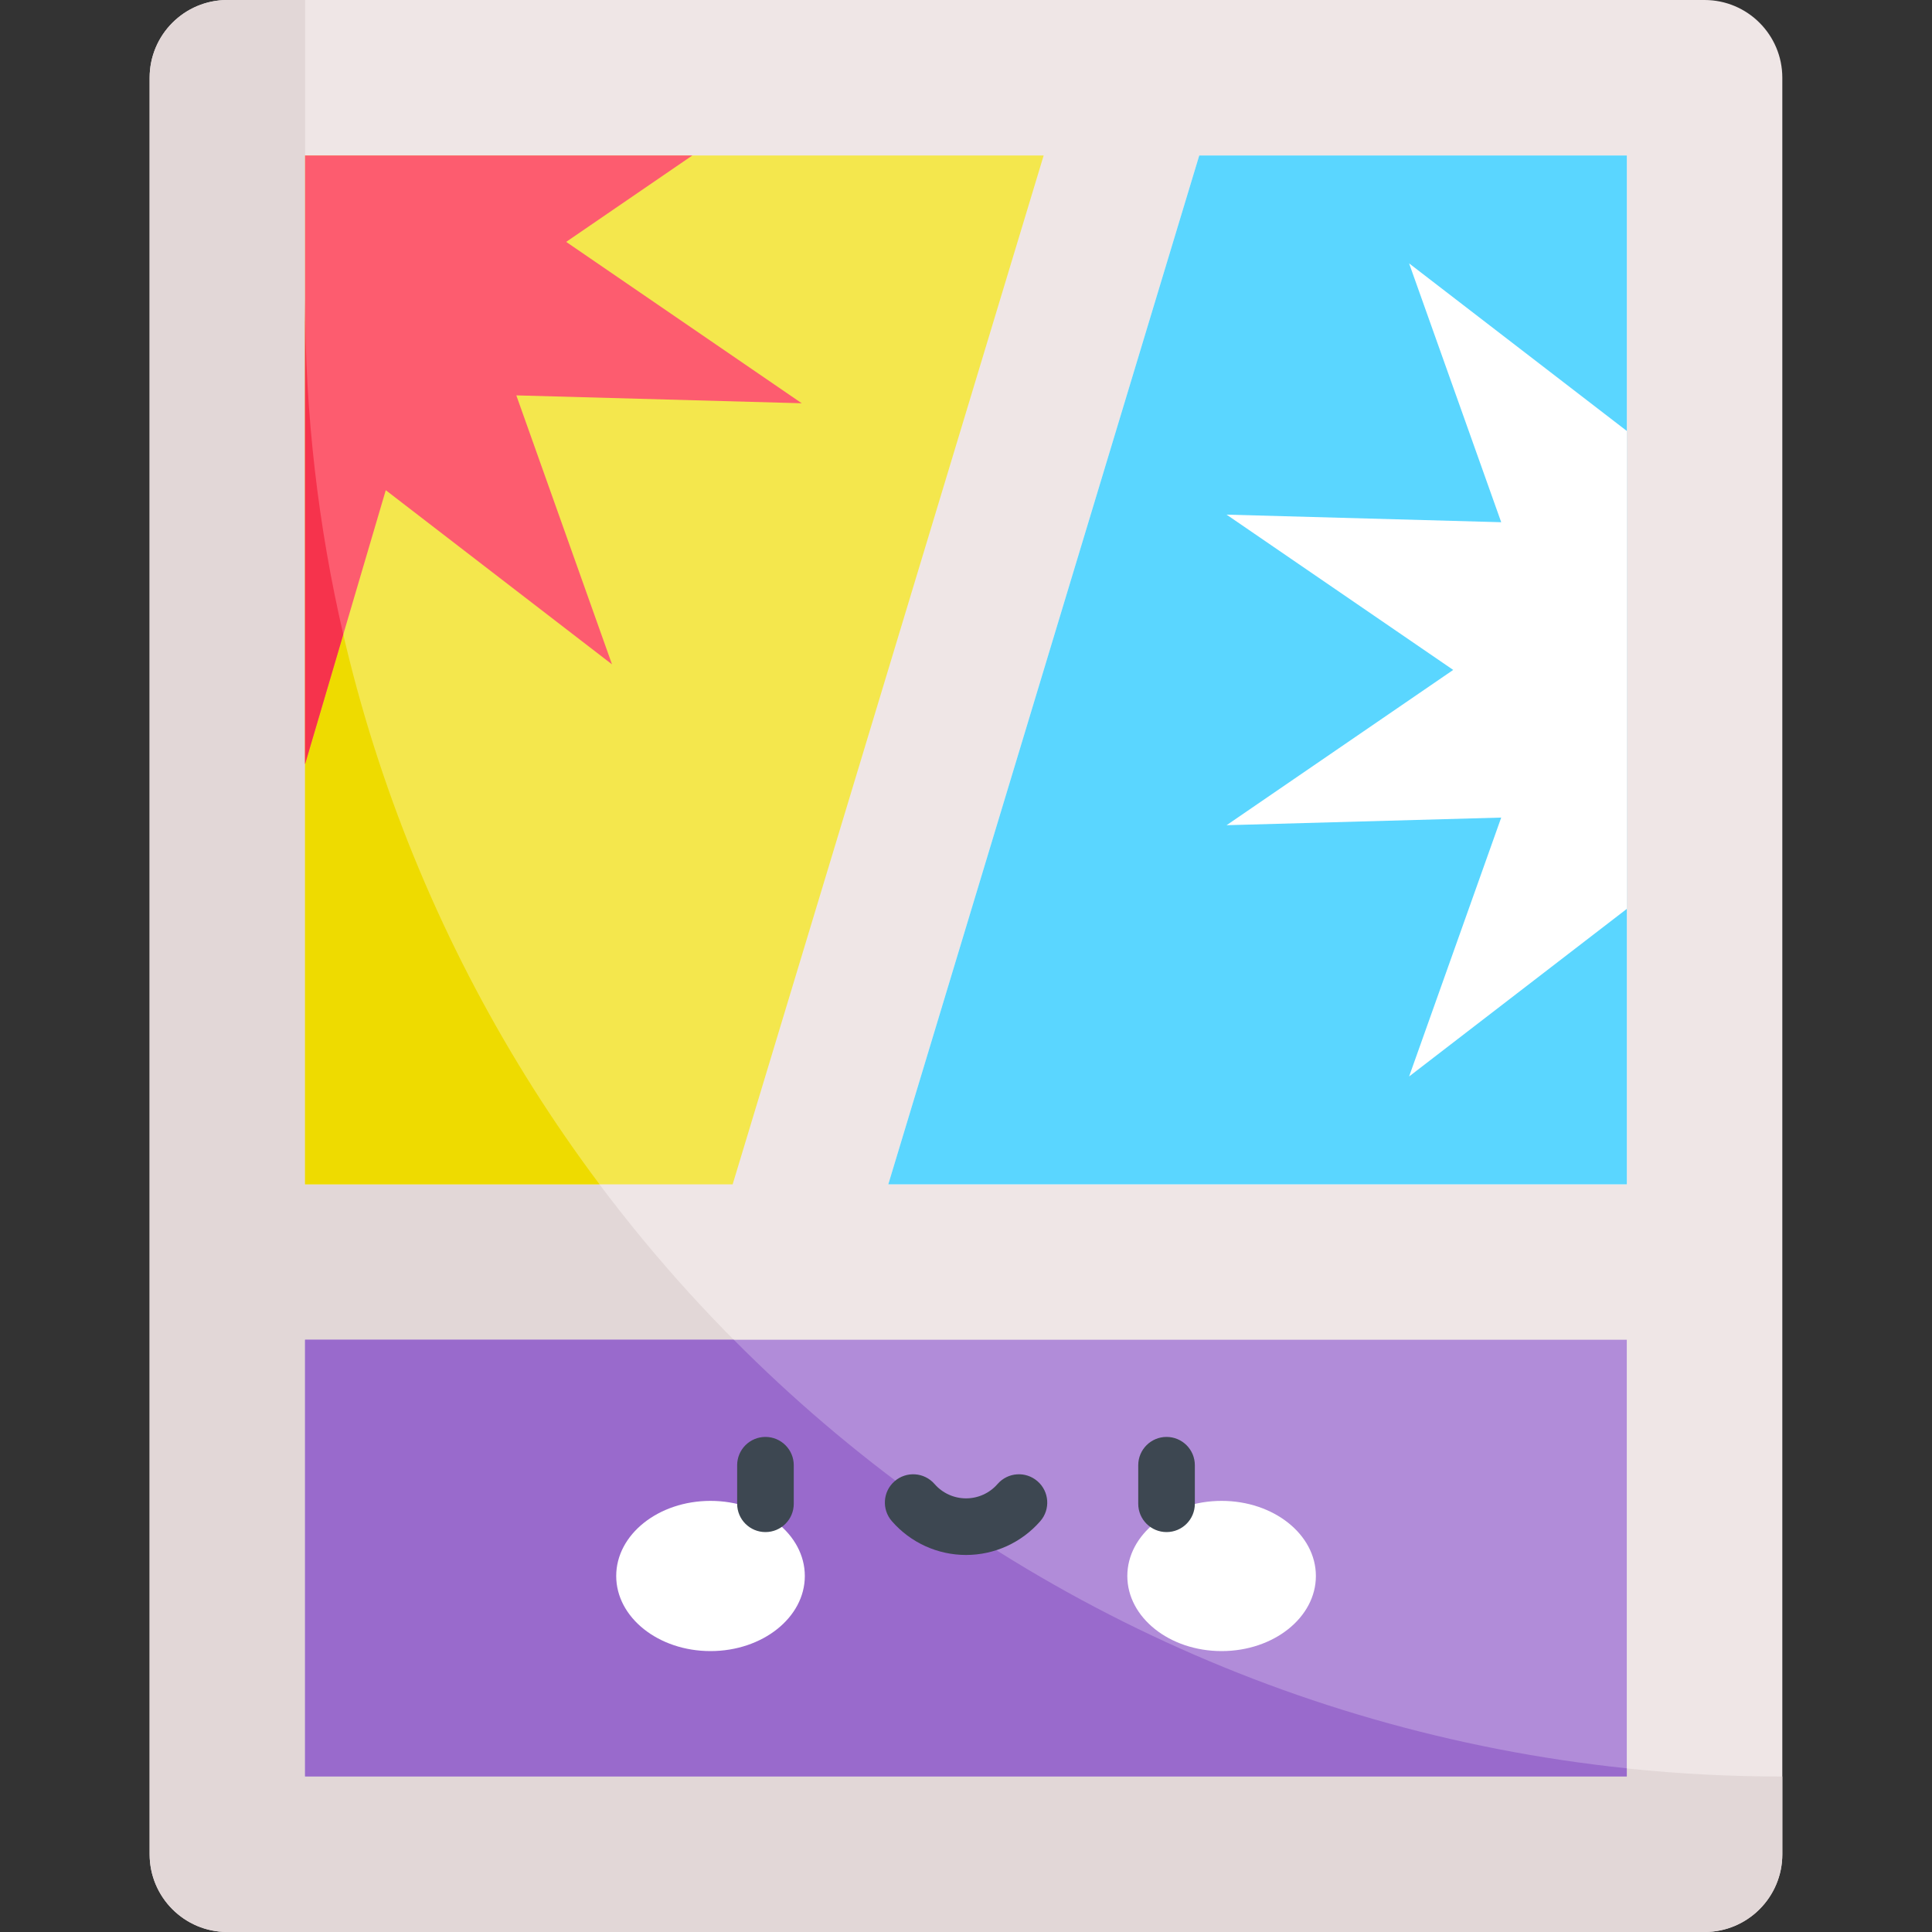 <?xml version="1.0" encoding="UTF-8"?>
<svg xmlns="http://www.w3.org/2000/svg" width="40" height="40" viewBox="0 0 40 40" fill="none">
  <rect x="0" y="0" width="40" height="40" fill="#333333" stroke="none"/>
  <g clip-path="url(#clip0_8894_4674)">
    <path d="M35.291 40H4.707C3.818 40 3.098 39.279 3.098 38.39V1.61C3.098 0.721 3.818 0 4.707 0H35.291C36.18 0 36.901 0.721 36.901 1.61V38.39C36.901 39.279 36.18 40 35.291 40Z" fill="#EFE6E6"></path>
    <path d="M36.901 36.781C20.01 36.781 6.317 23.088 6.317 6.197V0H4.707C3.818 0 3.098 0.721 3.098 1.61V38.39C3.098 39.279 3.818 40 4.707 40H35.291C36.18 40 36.901 39.279 36.901 38.39L36.901 36.781Z" fill="#E2D7D7"></path>
    <path d="M18.391 24.52H33.682V3.219H24.829L18.391 24.52Z" fill="white"></path>
    <path d="M18.391 24.52H33.682V3.219H24.829L18.391 24.52Z" fill="#5AD6FF"></path>
    <path d="M6.316 24.52H15.169L21.608 3.219H6.316V24.52Z" fill="#F4E74D"></path>
    <path d="M6.316 6.195V24.518H12.411C8.584 19.412 6.316 13.068 6.316 6.195Z" fill="#EEDB00"></path>
    <path d="M6.316 27.738H33.681V36.779H6.316V27.738Z" fill="#B18CD9"></path>
    <path d="M15.192 27.738H6.316V36.779H33.681V36.611C26.48 35.858 20.023 32.606 15.192 27.738Z" fill="#996ACC"></path>
    <path d="M14.71 34.184C15.788 34.184 16.663 33.488 16.663 32.629C16.663 31.77 15.788 31.074 14.71 31.074C13.632 31.074 12.758 31.77 12.758 32.629C12.758 33.488 13.632 34.184 14.71 34.184Z" fill="white"></path>
    <path d="M25.292 34.184C26.37 34.184 27.244 33.488 27.244 32.629C27.244 31.77 26.37 31.074 25.292 31.074C24.214 31.074 23.34 31.77 23.34 32.629C23.34 33.488 24.214 34.184 25.292 34.184Z" fill="white"></path>
    <path d="M15.848 31.72C15.524 31.72 15.262 31.458 15.262 31.134V30.336C15.262 30.012 15.524 29.75 15.848 29.75C16.171 29.75 16.434 30.012 16.434 30.336V31.134C16.434 31.458 16.171 31.72 15.848 31.72Z" fill="#3D4751"></path>
    <path d="M24.152 31.72C23.829 31.72 23.566 31.458 23.566 31.134V30.336C23.566 30.012 23.829 29.75 24.152 29.75C24.476 29.75 24.738 30.012 24.738 30.336V31.134C24.738 31.458 24.476 31.72 24.152 31.72Z" fill="#3D4751"></path>
    <path d="M20.001 32.194C19.412 32.194 18.852 31.939 18.465 31.494C18.252 31.25 18.277 30.88 18.521 30.668C18.765 30.455 19.135 30.48 19.348 30.724C19.513 30.914 19.751 31.022 20.001 31.022C20.251 31.022 20.489 30.914 20.654 30.724C20.867 30.48 21.237 30.455 21.481 30.668C21.725 30.88 21.751 31.25 21.538 31.494C21.15 31.939 20.59 32.194 20.001 32.194Z" fill="#3D4751"></path>
    <path d="M11.722 5.008L14.334 3.219H6.316V15.82L7.987 10.149L12.671 13.755L10.69 8.186L16.599 8.349L11.722 5.008Z" fill="#FD5C6F"></path>
    <path d="M6.316 6.195V15.819L7.107 13.134C6.59 10.905 6.316 8.582 6.316 6.195Z" fill="#F6334C"></path>
    <path d="M33.682 18.817L29.174 22.287L31.081 16.927L25.395 17.085L30.087 13.87L25.395 10.655L31.081 10.812L29.174 5.453L33.682 8.923V18.817Z" fill="white"></path>
  </g>
  <defs>
    <clipPath id="clip0_8894_4674">
      <rect width="40" height="40" fill="white"></rect>
    </clipPath>
  </defs>
</svg>
